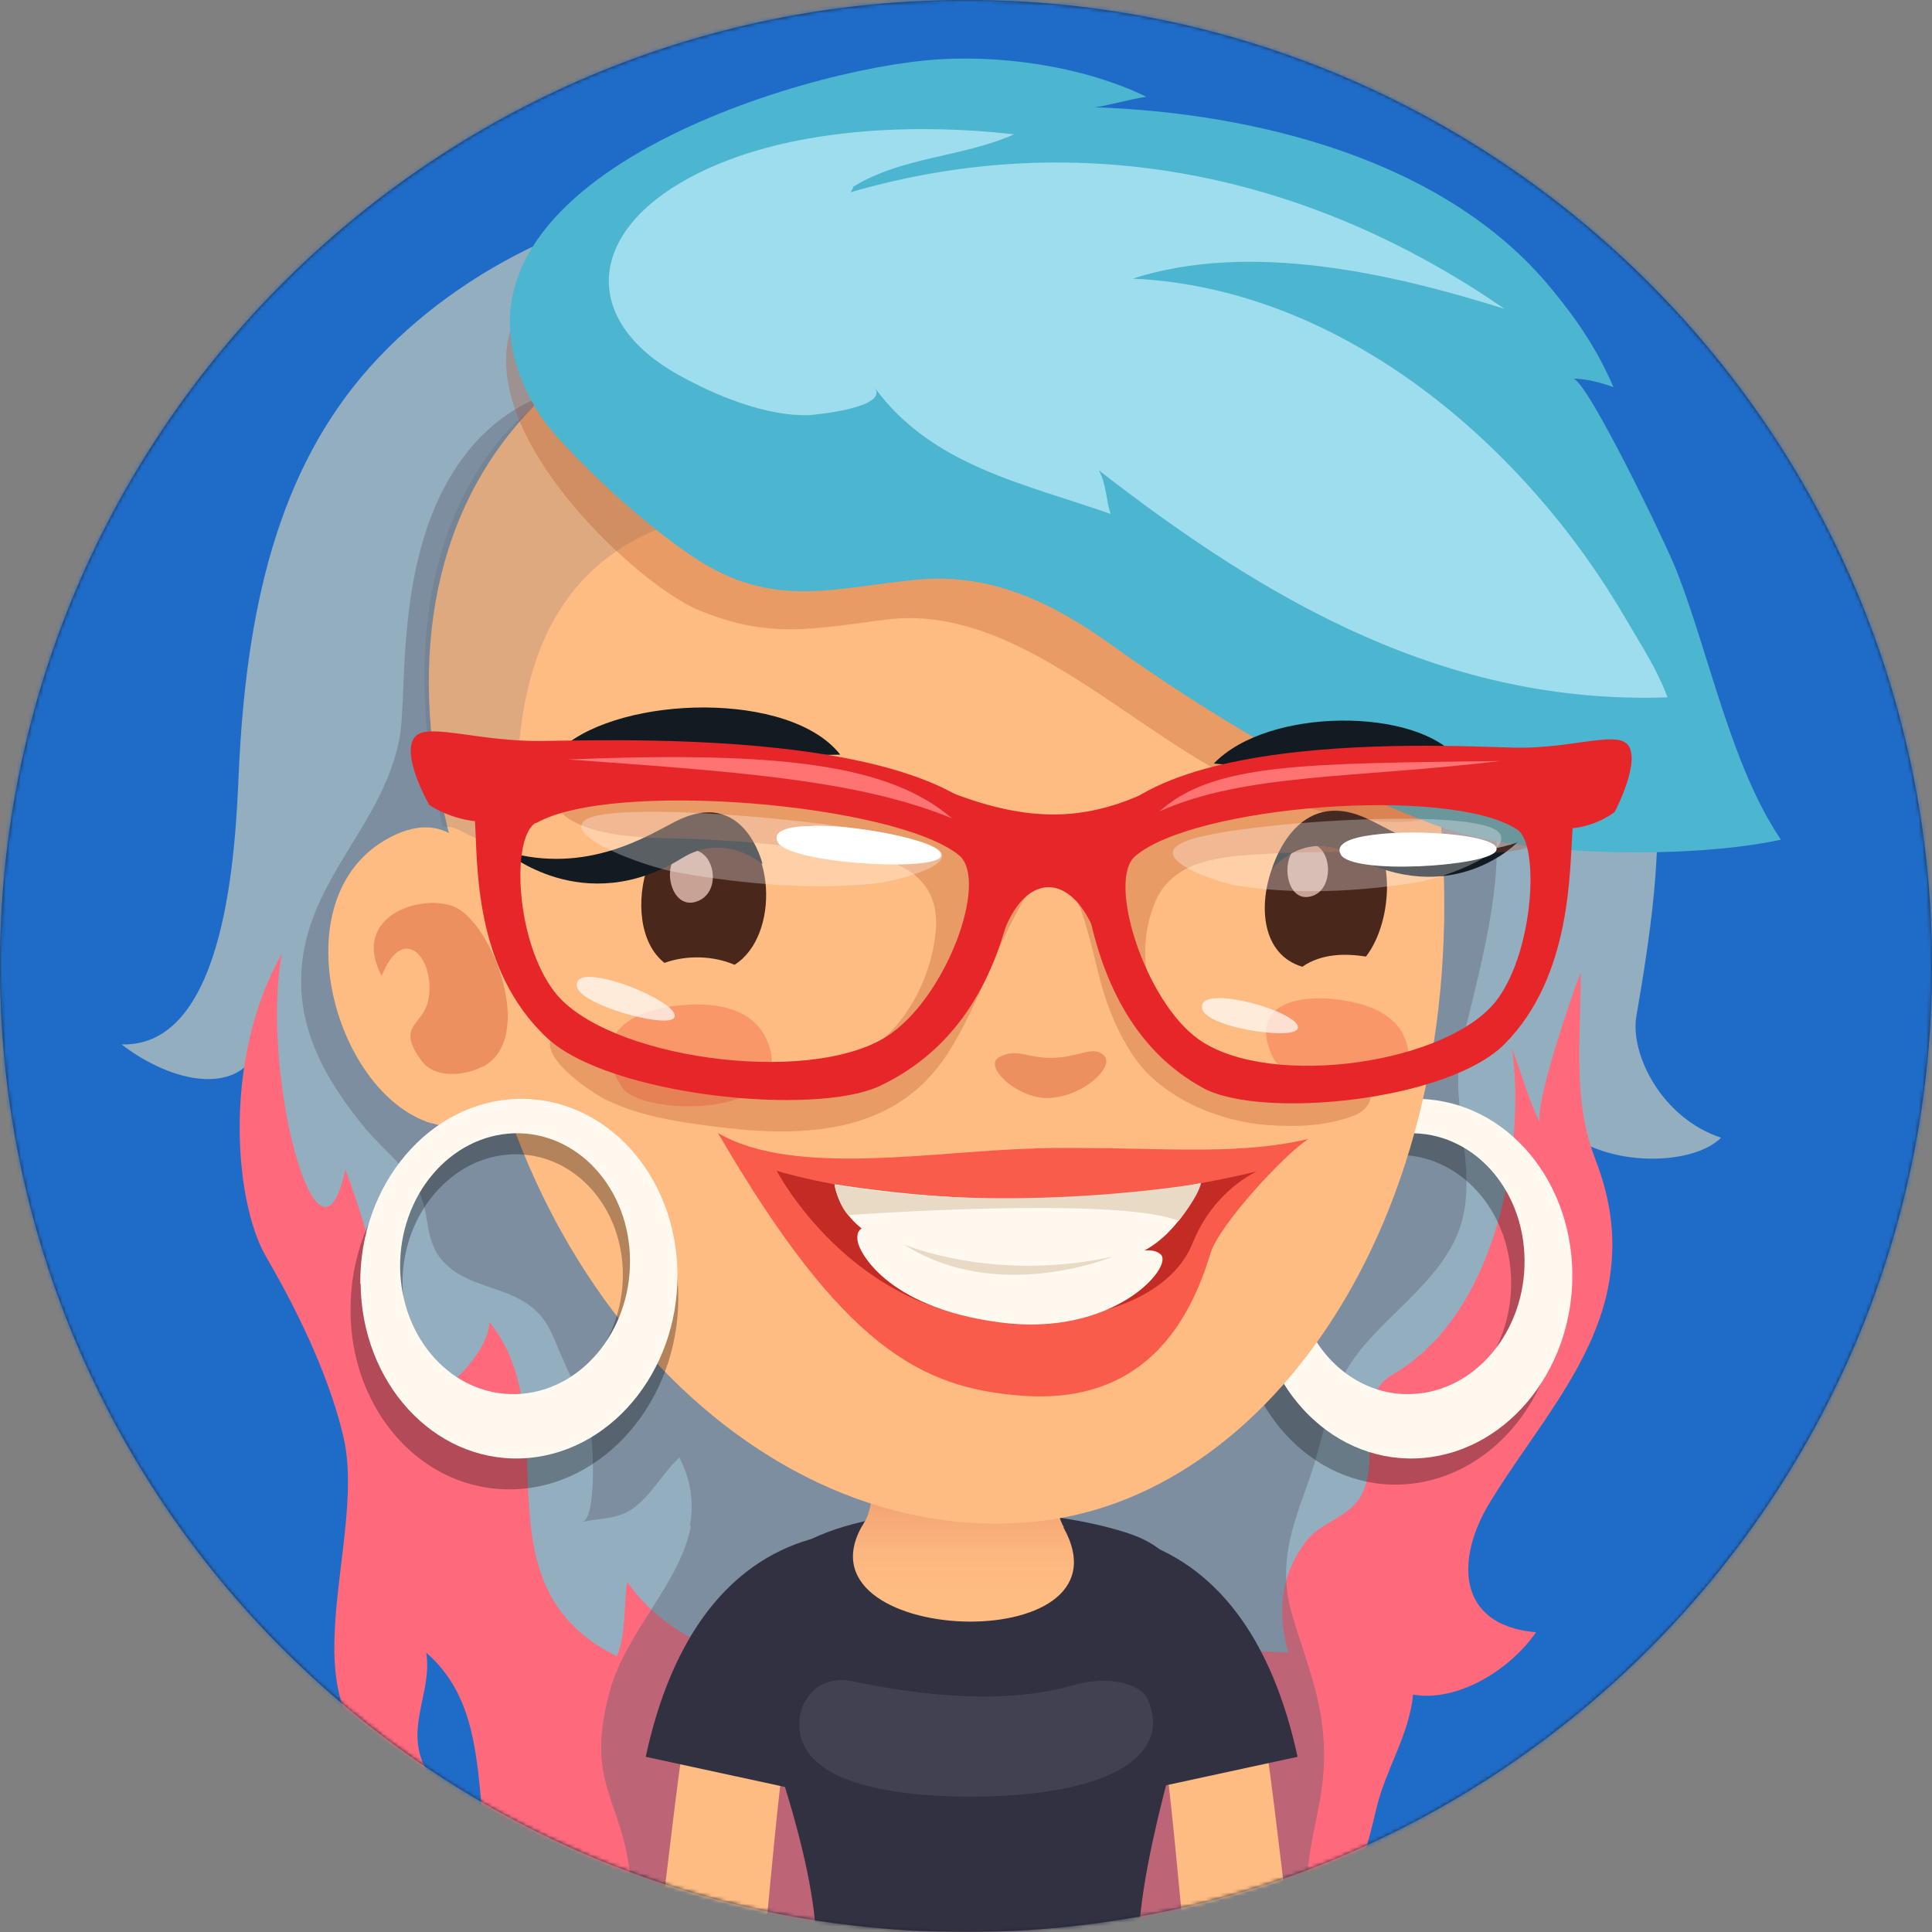 <svg width="512" height="512" viewBox="0 0 512 512" fill="none" xmlns="http://www.w3.org/2000/svg">
<rect x="0" y="0" width="512" height="512" fill="#808080" stroke="none"/>
<g clip-path="url(#clip0_697_351)">
<path d="M256 512C397.385 512 512 397.385 512 256C512 114.615 397.385 0 256 0C114.615 0 0 114.615 0 256C0 397.385 114.615 512 256 512Z" fill="#1E2837"/>
<mask id="mask0_697_351" style="mask-type:luminance" maskUnits="userSpaceOnUse" x="0" y="0" width="512" height="512">
<path d="M256 512C397.385 512 512 397.385 512 256C512 114.615 397.385 0 256 0C114.615 0 0 114.615 0 256C0 397.385 114.615 512 256 512Z" fill="white"/>
</mask>
<g mask="url(#mask0_697_351)">
<path d="M512 0H0V512H512V0Z" fill="#1F6CC8"/>
<g >
<path d="M418.54 156.524C416.177 153.655 407.569 148.929 405.544 145.891C362.673 83.357 269.844 51.964 197.268 51.964C160.98 51.964 122.329 70.108 98.024 97.282C73.551 124.709 65.196 161.503 63.255 205.133C62.411 224.121 60.217 277.625 32.199 276.781C45.87 287.245 63.761 290.705 68.994 276.781C68.994 347.753 154.144 462.862 185.622 481.766C207.057 494.593 231.783 499.319 256.594 497.041C300.815 492.99 346.302 465.479 368.581 416.532C377.695 396.447 386.387 376.193 393.982 355.517C400.818 337.036 402.084 314.25 412.886 297.879C423.772 309.524 448.246 309.356 456.094 301.507C440.313 296.275 431.958 279.313 433.646 269.354C441.326 225.049 444.87 188.339 418.624 156.44L418.54 156.524Z" fill="#93AEBF"/>
<path d="M74.904 252.392C58.87 280.241 62.077 318.385 70.431 332.9C80.389 349.947 87.731 366.657 91.023 380.834C98.027 410.877 70.009 460.837 114.146 470.964C106.044 459.233 114.736 449.275 112.964 437.967C131.952 454.592 124.104 481.259 132.712 512.062H353.731C358.795 501.513 362.17 490.458 364.786 479.15C367.234 468.854 373.394 459.908 374.491 449.106C386.559 451.132 400.399 442.271 407.066 432.566C385.715 430.709 385.884 412.818 394.745 398.303C405.631 380.244 421.919 362.522 426.138 341.339C428.501 329.272 427.151 318.554 422.763 307.161C416.518 291.043 419.05 274.586 418.881 257.793C416.94 262.518 406.138 293.912 408.248 297.709C405.041 291.802 403.1 283.869 400.652 277.793C404.112 299.566 398.796 347.078 368.921 364.378C357.36 371.045 368.078 390.202 358.457 399.232C354.575 402.945 349.174 404.211 345.798 408.852C339.216 417.882 338.456 427.671 341.41 437.882C324.869 437.629 317.443 435.351 312.802 438.304C303.772 444.127 289.425 439.655 279.974 438.051C251.871 433.241 230.099 437.461 203.009 439.148C190.773 439.908 174.316 431.3 166.215 419.148C165.371 424.802 165.793 434.254 163.43 438.895C124.779 419.907 151.024 376.108 129.674 350.369C129.842 356.699 119.884 368.935 112.205 370.201C104.694 358.555 99.715 331.381 91.529 309.946C84.356 343.449 68.743 283.701 74.735 252.476L74.904 252.392Z" fill="#FF697C"/>
<path opacity="0.4" d="M182.84 404.291C183.852 398.637 183.346 392.73 180.055 386.232C175.667 390.282 172.713 396.19 167.649 399.819C163.599 402.688 158.873 402.266 154.231 403.363C158.113 402.435 157.101 383.869 156.763 381.084C155.666 372.814 151.868 366.569 148.662 359.058C145.961 352.897 145.033 348.847 138.872 344.965C132.543 341.083 124.61 340.661 118.872 335.682C112.12 329.774 114.315 323.361 111.276 316.356C108.492 309.942 101.15 304.288 96.677 298.887C86.55 286.566 78.533 272.726 79.968 256.186C81.993 232.641 101.487 218.547 105.875 195.677C107.985 184.791 104.694 151.541 118.956 126.983C146.636 79.218 210.689 108.755 239.55 129.177C262.167 145.127 281.408 166.985 306.05 180.065C318.878 186.816 336.431 192.808 351.031 193.736C364.111 194.496 377.614 189.601 388.669 200.066C405.463 215.931 391.285 258.38 387.234 277.705C383.774 294.246 393.057 312.727 385.715 328.255C379.892 340.661 367.402 348.509 359.301 359.311C352.043 369.1 350.862 381.084 346.895 392.223C342.592 404.207 338.541 414.334 342.338 427.583C344.448 435.01 347.064 441.592 348.921 449.187C355.756 477.88 342.254 486.91 347.824 512.143H167.143C169.59 477.205 153.556 477.796 161.573 448.259C165.793 432.562 180.224 419.65 183.093 404.46L182.84 404.291Z" fill="#5B6172"/>
<path d="M341.851 511.98C340.754 505.651 336.619 467.422 335.1 460.333L308.686 465.987C310.12 472.654 312.821 504.807 313.665 511.98H341.851Z" fill="#FFBC82"/>
<path d="M295.847 475.952C292.556 460.593 287.83 455.192 286.564 455.107L291.037 406.245C306.312 407.68 333.401 417.216 343.866 465.572L295.932 475.952H295.847Z" fill="#313142"/>
<path d="M174.664 511.98C175.761 505.651 179.896 467.422 181.415 460.333L207.83 465.987C206.395 472.654 203.694 504.807 202.851 511.98H174.664Z" fill="#FFBC82"/>
<path d="M219.055 475.952L171.121 465.572C181.586 417.132 208.675 407.595 223.95 406.245L228.422 455.107C227.157 455.192 222.431 460.593 219.139 475.952H219.055Z" fill="#313142"/>
<path d="M301.837 511.983C302.512 500.928 305.213 487.341 310.107 468.944C319.39 434.343 320.403 413.415 298.968 406.326C278.208 399.49 239.894 397.212 217.109 406.916C198.965 414.68 193.142 427.255 205.547 465.652C211.033 482.615 215.337 498.565 216.181 511.899H301.837V511.983Z" fill="#313142"/>
<path d="M281.927 404.722C277.454 396.79 281.421 384.131 282.18 370.628C283.952 339.995 231.124 338.898 231.124 372.316C231.124 387.085 232.221 398.393 229.183 403.203C208.001 436.284 301.59 440.251 281.843 404.807L281.927 404.722Z" fill="url(#paint0_linear_697_351)"/>
<path opacity="0.5" d="M212.811 461.859C217.2 473.251 239.226 476.289 258.467 476.121C296.358 475.783 310.536 464.137 304.038 450.128C302.266 446.415 294.164 443.799 284.459 446.584C266.484 451.816 244.542 449.453 225.976 445.571C215.343 443.293 209.436 453.335 212.727 461.859H212.811Z" fill="#535361"/>
<path opacity="0.3" d="M327.98 346.494C328.234 373.162 347.559 394.175 371.02 393.415C394.565 392.656 413.384 370.461 413.131 343.794C412.878 317.126 393.636 296.197 370.091 296.872C346.631 297.632 327.727 319.827 328.065 346.494H327.98ZM339.542 341.599C339.373 322.527 352.876 306.577 369.669 306.071C386.548 305.565 400.303 320.586 400.472 339.658C400.641 358.731 387.223 374.681 370.345 375.187C353.551 375.778 339.795 360.672 339.542 341.599Z" fill="black"/>
<path d="M332.716 340.166C332.969 366.496 352.041 387.256 375.164 386.496C398.372 385.737 416.938 363.795 416.685 337.55C416.431 311.22 397.444 290.544 374.152 291.219C350.944 291.979 332.378 313.92 332.631 340.166H332.716ZM343.18 335.862C343.012 316.79 356.43 300.924 373.223 300.333C390.102 299.827 403.857 314.849 404.026 333.921C404.195 352.993 390.777 368.943 373.899 369.449C357.105 369.956 343.349 354.934 343.096 335.862H343.18Z" fill="#FFF9F0"/>
<path d="M381.074 210.201C370.356 114.587 320.65 70.197 247.906 70.704C138.619 71.463 91.361 140.917 123.598 236.447C128.071 333.918 198.79 411.642 275.417 403.119C338.963 396.03 393.058 316.956 381.074 210.201Z" fill="#FFBC82"/>
<path opacity="0.2" d="M117.347 219.152C123.086 218.308 126.124 226.241 137.517 221.346C133.382 161.766 159.458 145.226 178.953 138.39C193.13 133.411 179.206 128.516 168.657 117.377C160.555 108.938 151.188 99.655 140.639 108.347C131.019 116.195 100.722 147.42 117.347 219.152Z" fill="#5B6172"/>
<path d="M114.391 297.632C122.83 300.248 131.691 299.573 140.215 297.885C140.384 297.548 140.552 297.21 140.721 296.873C144.266 289.193 136.248 252.905 134.054 245.563C128.484 226.913 120.045 214.254 104.855 221.174C73.377 235.605 87.977 289.699 114.391 297.717V297.632Z" fill="#FFBC82"/>
<path opacity="0.4" d="M128.147 282.61C141.819 275.015 130.848 245.901 121.143 240.668C113.21 236.364 92.45 242.019 101.142 258.644C106.965 244.044 115.489 254.34 113.548 264.804C112.282 271.893 104.687 271.555 111.691 281.091C115.489 286.239 123.843 284.889 128.147 282.526V282.61Z" fill="#D14F2E"/>
<path opacity="0.3" d="M223.84 92.48C230.929 93.746 237.511 95.096 242.912 96.193C304.518 108.345 374.815 120.666 390.765 192.23C399.289 230.374 350.258 216.872 331.607 208.686C300.383 194.93 269.918 159.655 234.727 164.212C215.57 166.659 203.671 169.444 184.936 161.596C167.383 154.254 116.242 106.573 140.547 77.965C154.724 61.255 199.029 88.176 223.84 92.564V92.48Z" fill="#B54D26"/>
<path d="M185.962 149.019C206.131 161.425 221.997 155.517 243.601 153.576C262.758 151.888 279.045 159.821 294.151 170.623C319.553 188.852 352.718 208.937 382.508 219.401C404.872 227.249 448.839 227.587 471.962 222.524C458.797 203.114 453.143 173.914 444.366 151.382C442.004 145.137 420.568 100.494 416.855 100.326C420.568 100.41 424.113 101.338 427.573 102.604C423.438 92.815 417.699 84.376 410.863 76.19C382.592 41.927 331.874 29.859 290.1 28.425C292.885 28.172 299.299 26.315 303.771 25.64C286.978 17.454 264.108 14.163 245.204 16.019C205.034 19.901 105.96 52.307 143.429 110.537C147.395 116.613 168.577 138.217 185.962 149.019Z" fill="#4CB5CF"/>
<path opacity="0.3" d="M92.952 344.552C91.686 371.726 110.168 394.174 134.05 394.681C158.017 395.271 178.44 373.667 179.706 346.493C180.887 319.404 162.49 296.956 138.523 296.365C114.64 295.775 94.133 317.379 92.952 344.468V344.552ZM106.708 338.223C107.552 319.995 121.223 305.48 137.341 305.902C153.46 306.323 165.866 321.345 165.022 339.573C164.178 357.802 150.506 372.317 134.388 371.895C118.269 371.558 105.948 356.452 106.708 338.223Z" fill="black"/>
<path d="M95.566 340.166C95.819 366.496 114.891 387.256 138.014 386.496C161.221 385.737 179.787 363.795 179.534 337.55C179.281 311.22 160.293 290.544 137.001 291.219C113.794 291.979 95.228 313.92 95.481 340.166H95.566ZM106.03 335.862C105.861 316.79 119.279 300.924 136.157 300.333C153.036 299.827 166.791 314.849 166.96 333.921C167.129 352.993 153.711 368.943 136.833 369.449C120.039 369.956 106.283 354.934 106.03 335.862Z" fill="#FFF9F0"/>
<path d="M268.741 35.601C254.817 41.761 239.289 41.424 226.039 49.525C226.293 49.525 225.533 50.876 225.364 50.96C286.548 33.154 347.309 46.319 398.703 81.847C368.66 72.395 331.19 63.872 300.219 73.83C356.17 76.446 404.442 118.388 431.025 164.297C434.991 171.133 439.042 177.124 441.911 184.804C383.428 186.829 336.169 159.571 291.189 124.633C293.215 128.178 293.13 132.65 294.312 136.195C271.526 128.178 246.884 123.452 231.778 102.692C235.829 108.177 214.984 110.034 214.14 110.034C202.832 110.287 189.583 104.801 179.878 99.4C154.814 85.476 155.404 63.197 180.215 48.513C204.773 33.998 240.639 32.394 268.741 35.601Z" fill="#9DDDED"/>
<path d="M371.796 274.088C372.471 275.438 372.977 276.873 373.23 278.56C375.593 295.017 340.824 287.675 337.364 280.333C330.866 266.661 343.018 264.045 351.879 264.636C358.715 265.142 368.082 266.999 371.796 274.003V274.088Z" fill="#FA9769"/>
<path d="M201.658 272.899C202.671 274.249 203.43 275.852 204.021 277.793C209.422 296.359 169.927 295.853 164.864 288.174C155.412 273.827 168.324 267.92 178.198 266.654C185.793 265.641 196.426 265.726 201.658 272.899Z" fill="#FA9769"/>
<path d="M386.225 200.916C375.592 187.583 336.181 187.245 321.666 202.351C340.992 204.208 357.195 198.469 386.225 200.916Z" fill="#121B21"/>
<path opacity="0.4" d="M292.726 279.91C295.173 282.695 287.578 290.291 278.38 290.966C270.194 291.641 260.236 282.695 264.793 280.164C269.434 277.632 272.05 280.417 278.633 280.332C285.975 280.332 289.857 276.704 292.726 279.91Z" fill="#D14F2E"/>
<path d="M148.912 198.217C164.946 184.208 209.42 183.026 222.67 199.989C197.437 200.664 185.2 199.06 148.912 198.217Z" fill="#121B21"/>
<path d="M194.66 255.683C189.006 253.236 181.917 253.067 176.094 255.177C162.76 244.712 172.55 209.521 191.622 216.695C205.799 222.011 206.728 248.088 194.66 255.683Z" fill="#4A271B"/>
<path d="M182.17 225.222C189.174 224.209 191.453 235.602 185.461 238.555C177.275 242.691 174.237 226.488 182.17 225.222Z" fill="#C7A295"/>
<path d="M359.89 217.124C370.186 223.706 369.342 243.96 362 253.496C356.514 252.652 350.269 252.652 345.122 256.197C323.771 249.783 340.649 204.887 359.806 217.124H359.89Z" fill="#4A271B"/>
<path d="M346.302 223.446C353.053 223.277 353.897 235.176 347.989 237.371C339.803 240.409 338.706 223.615 346.302 223.446Z" fill="#C7A295"/>
<path d="M402.259 223.115C402.259 223.115 384.79 241.512 357.616 226.406C345.633 219.739 337.109 230.288 337.109 230.288C337.109 230.288 342.848 209.443 360.486 216.194C369.937 219.823 380.824 230.372 402.343 223.199L402.259 223.115Z" fill="#121B21"/>
<path d="M133.896 225.645C133.896 225.645 154.572 243.536 180.733 227.418C192.211 220.329 202.084 229.021 202.084 229.021C202.084 229.021 197.274 208.345 178.961 217.713C171.957 221.257 155.585 231.975 133.981 225.645H133.896Z" fill="#121B21"/>
<path opacity="0.7" d="M274.397 304.296C305.622 303.705 325.96 306.659 346.72 301.849C340.138 306.068 323.091 324.718 320.812 332.06C315.58 349.361 303.85 372.399 270.684 369.867C244.185 367.842 223.425 357.209 190.26 300.245C210.429 312.144 248.489 304.887 274.313 304.38L274.397 304.296Z" fill="#F73434"/>
<path d="M205.872 310.285C205.872 310.285 260.725 327.669 333.048 310.453C333.048 310.453 321.74 315.348 316.086 329.357C311.022 342.184 293.469 350.877 266.97 349.948C225.703 348.514 205.787 310.2 205.787 310.2L205.872 310.285Z" fill="#C22C25"/>
<path d="M221.148 313.835C221.148 313.835 222.246 325.312 236.845 329.953C255.58 335.945 275.918 336.536 296.931 333.498C311.109 331.472 318.282 313.497 318.282 313.497C318.282 313.497 277.775 322.864 221.148 313.835Z" fill="#FFF9F0"/>
<path d="M227.806 330.538C226.372 327.5 227.131 322.689 233.798 327.246C243.166 333.66 258.862 335.179 277.766 334.757C295.319 334.335 304.18 329.103 307.64 332.479C311.016 335.77 295.15 354.42 265.023 350.454C233.714 346.403 227.806 330.538 227.806 330.538Z" fill="#FFF9F0"/>
<path d="M224.777 322.018C224.777 322.018 295.581 316.87 312.375 323.537C312.375 323.537 317.438 317.292 318.282 313.579C318.282 313.579 268.745 322.271 221.148 313.917C221.148 313.917 222.161 319.233 224.777 322.018Z" fill="#E8DAC5"/>
<path d="M239.377 329.699C239.377 329.699 263.006 339.995 294.99 332.99C294.99 332.99 264.441 345.818 239.377 329.699Z" fill="#E8DAC5"/>
<path opacity="0.3" d="M316.08 276.699C312.452 273.914 309.414 270.538 307.135 266.572C302.494 258.302 302.494 248.428 305.869 239.651C310.511 227.668 323.844 226.993 334.9 226.318C348.233 225.474 361.736 226.064 375.07 225.136C380.977 224.714 386.884 225.642 392.792 225.98C400.387 226.402 416.843 224.377 408.151 213.153C399.712 202.266 382.665 201.591 370.344 201.929C357.685 202.266 345.026 203.954 332.621 206.823C322.072 209.355 309.751 210.283 299.962 215.009C290.932 219.397 287.134 222.351 276.417 221.592C257.176 220.326 241.31 207.92 222.154 205.473C202.237 202.857 181.815 199.988 161.983 204.967C156.835 206.233 141.223 211.718 151.518 217.457C161.645 223.111 176.92 221.76 188.06 222.52C193.207 222.858 198.44 223.111 203.588 223.701C221.816 225.811 250.002 224.039 247.977 246.825C246.542 262.437 236.078 278.302 223.335 280.918C211.098 283.45 197.933 284.21 185.612 283.872C176.161 283.619 167.046 281.509 158.523 277.29C156.076 276.108 148.902 271.213 146.455 274.505C142.32 279.99 156.919 289.695 160.801 291.552C169.578 295.771 179.03 297.206 188.65 298.472C212.449 301.594 237.006 300.919 251.015 279.399C259.117 266.909 263.421 252.057 270.931 239.145C283.337 218.132 288.147 247.162 291.607 259.989C293.548 267.163 296.417 274.167 300.637 280.243C308.063 291.045 323.085 297.206 335.743 298.134C343.507 298.725 351.525 298.472 358.951 295.602C363.424 293.83 365.365 288.767 360.048 286.657C356.841 285.391 351.693 286.151 348.402 285.897C343.507 285.56 338.528 285.391 333.718 284.378C327.558 283.113 321.397 280.328 316.249 276.361L316.08 276.699Z" fill="#B54D26"/>
<path d="M113.548 213.156C113.548 213.156 118.442 216.785 125.869 217.629C126.628 228.6 125.362 256.786 145.025 275.099C161.397 290.374 215.998 295.943 233.214 287.758C254.565 277.631 264.016 258.221 268.151 238.895C278.363 191.552 165.448 196.194 143.253 196.362C127.472 196.531 114.223 191.805 110.425 194.843C105.53 198.894 113.632 213.072 113.632 213.072L113.548 213.156ZM142.072 218.135C162.241 206.574 237.096 212.987 254.058 226.574C262.329 233.157 250.598 265.141 234.564 274.93C213.466 287.842 160.384 280.331 146.966 262.862C136.586 249.444 135.405 221.848 141.987 218.051L142.072 218.135Z" fill="#E62628"/>
<path d="M431.026 197.04C427.65 193.917 415.582 198.474 401.32 198.137C381.235 197.63 279.291 191.639 287.983 239.066C291.528 258.392 299.798 277.97 318.87 288.35C334.314 296.705 383.683 291.81 398.704 276.704C416.679 258.645 415.92 230.374 416.764 219.488C423.431 218.812 427.903 215.184 427.903 215.184C427.903 215.184 435.414 201.006 431.026 196.955V197.04ZM397.016 264.552C384.695 281.852 336.677 288.772 317.773 275.523C303.427 265.481 293.3 233.412 300.811 226.914C316.339 213.496 384.02 208.095 402.08 219.825C407.987 223.707 406.552 251.303 397.016 264.552Z" fill="#E62628"/>
<path opacity="0.3" d="M314.147 222.946C326.552 217.966 389.93 213.747 397.019 220.414C402.082 225.14 383.854 232.482 375.415 233.832C359.38 236.448 342.249 237.123 327.312 234.591C323.008 233.832 303.007 227.503 314.147 222.946Z" fill="white"/>
<path d="M363.767 221.256C376.679 219.484 398.874 221.594 396.426 225.56C393.979 229.611 358.45 231.89 355.328 226.489C353.725 223.704 357.691 222.016 363.767 221.256Z" fill="white"/>
<path opacity="0.7" d="M324.434 264.554C332.535 265.061 345.784 270.04 343.759 272.824C341.649 275.609 319.792 272.149 318.611 267.423C318.02 265.061 320.636 264.301 324.434 264.554Z" fill="white"/>
<path opacity="0.7" d="M159.371 259.238C167.725 260.757 180.975 267.339 178.527 269.871C175.996 272.403 153.548 266.242 152.873 261.347C152.535 258.9 155.404 258.478 159.371 259.238Z" fill="white"/>
<path opacity="0.3" d="M154.906 217.457C162.248 211.466 231.87 218.301 245.795 223.618C258.369 228.428 236.934 233.576 232.292 234.082C216.005 235.855 197.354 234.42 179.548 231.213C170.181 229.525 149.674 221.761 154.906 217.457Z" fill="white"/>
<path d="M215.568 218.814C229.239 218.645 252.278 223.624 249.155 227.253C246.033 230.966 208.648 228.772 206.032 223.033C204.682 220.08 209.07 218.898 215.484 218.898L215.568 218.814Z" fill="white"/>
<path d="M252.713 210.29C272.882 217.97 287.06 217.21 301.828 210.881C316.597 204.552 301.66 216.282 298.875 219.489C296.005 222.696 295.752 258.309 289.17 244.806C282.672 231.303 271.87 231.979 266.215 246.409C260.561 260.756 263.768 236.536 262.165 228.519C260.561 220.501 237.523 204.552 252.713 210.375V210.29Z" fill="#E62628"/>
<path d="M252.281 216.872C235.825 202.694 207.132 198.981 150.506 201.26C192.954 204.382 226.88 206.408 252.281 216.872Z" fill="#FF7373"/>
<path d="M307.303 215.01C321.565 202.182 345.701 202.351 397.601 201.676C358.95 206.317 330.004 204.883 307.303 215.01Z" fill="#FF7373"/>
</g>
</g>
</g>
<defs>
<filter id="filter0_d_697_351" x="27.199" y="10.516" width="449.764" height="506.627" filterUnits="userSpaceOnUse" color-interpolation-filters="sRGB">
<feFlood flood-opacity="0" result="BackgroundImageFix"/>
<feColorMatrix in="SourceAlpha" type="matrix" values="0 0 0 0 0 0 0 0 0 0 0 0 0 0 0 0 0 0 127 0" result="hardAlpha"/>
<feOffset/>
<feGaussianBlur stdDeviation="2.5"/>
<feComposite in2="hardAlpha" operator="out"/>
<feColorMatrix type="matrix" values="0 0 0 0 0 0 0 0 0 0 0 0 0 0 0 0 0 0 0.5 0"/>
<feBlend mode="normal" in2="BackgroundImageFix" result="effect1_dropShadow_697_351"/>
<feBlend mode="normal" in="SourceGraphic" in2="effect1_dropShadow_697_351" result="shape"/>
</filter>
<linearGradient id="paint0_linear_697_351" x1="255.428" y1="392.401" x2="255.428" y2="422.276" gradientUnits="userSpaceOnUse">
<stop stop-color="#EE996D"/>
<stop offset="0.3" stop-color="#F5A976"/>
<stop offset="0.67" stop-color="#FCB77F"/>
<stop offset="1" stop-color="#FFBC82"/>
</linearGradient>
<clipPath id="clip0_697_351">
<rect width="512" height="512" fill="white"/>
</clipPath>
</defs>
</svg>
